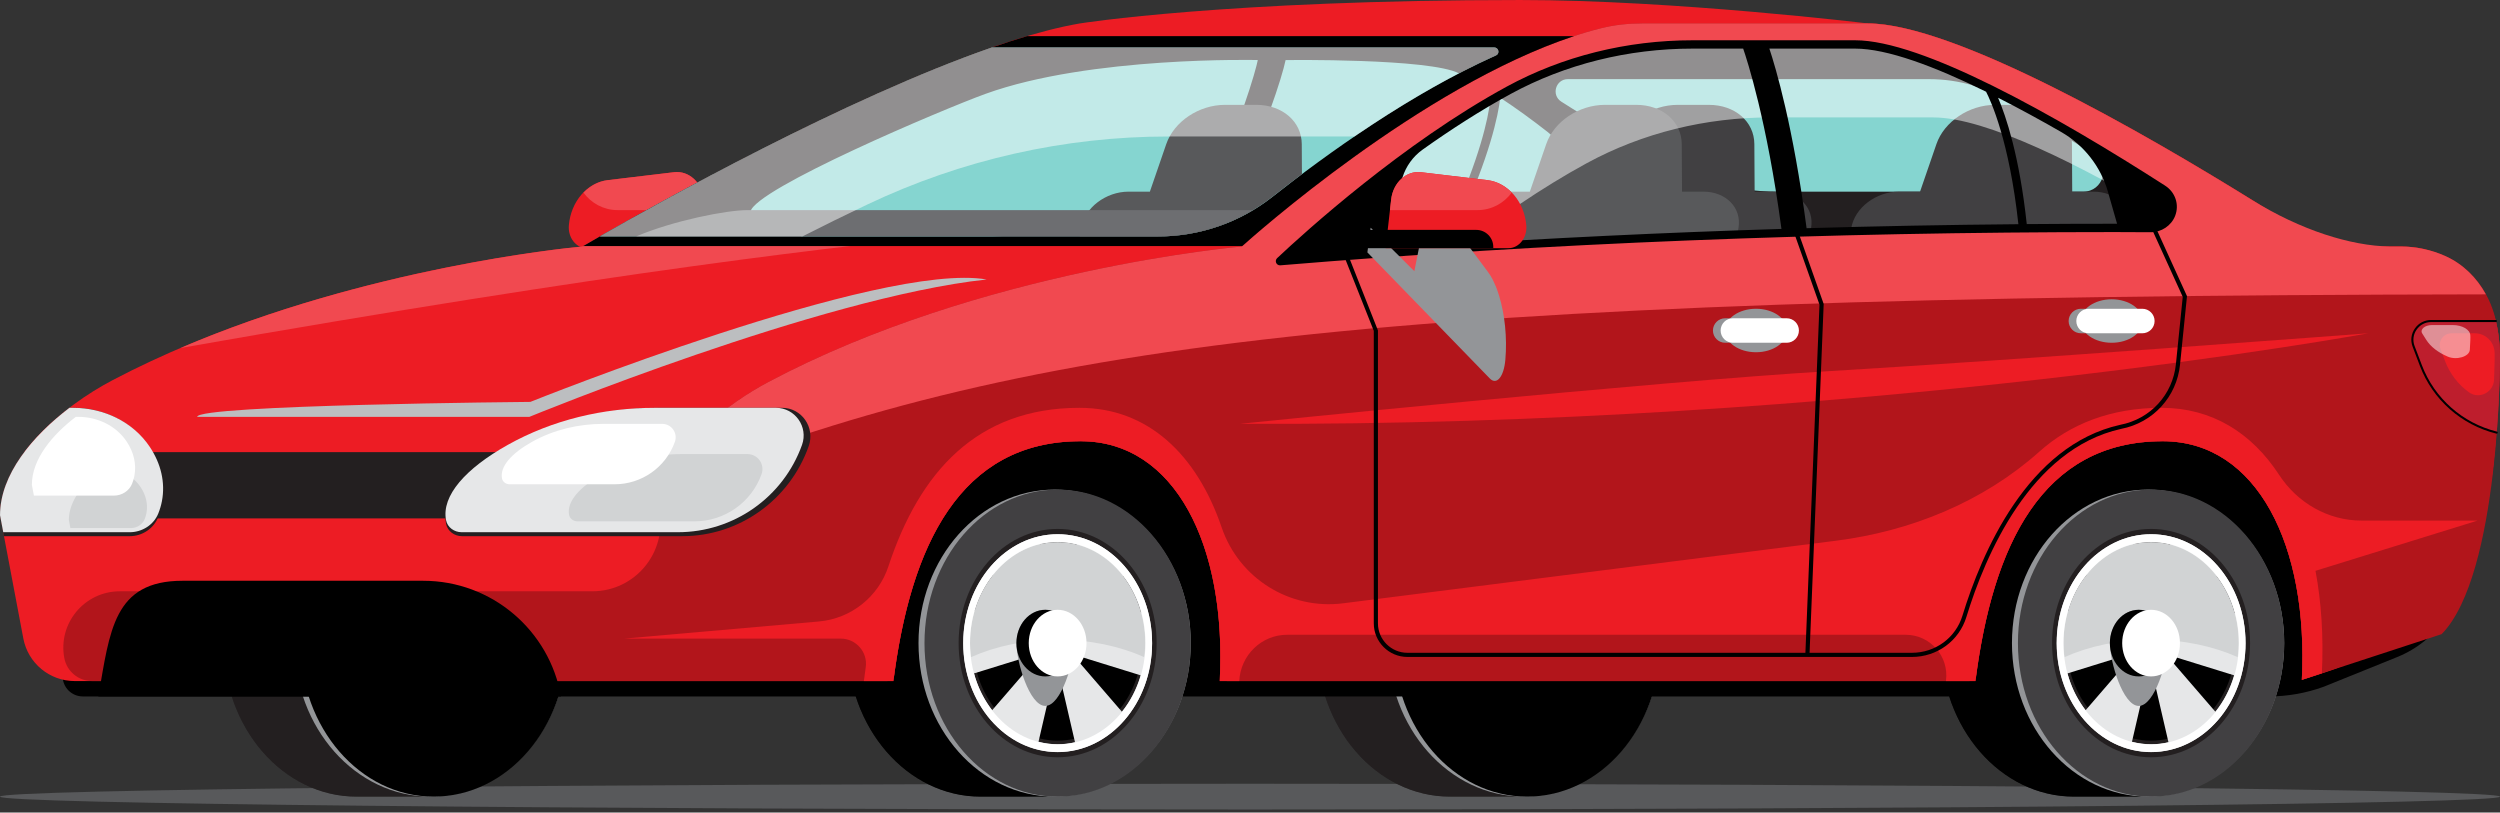 <svg width="600" height="195" viewBox="0 0 600 195" fill="none" xmlns="http://www.w3.org/2000/svg">
<rect x="0" y="0" width="600" height="195" fill="#333333" stroke="none"/>
<g clip-path="url(#clip0_1195_19967)">
<g style="mix-blend-mode:multiply">
<path d="M300.001 194.286C465.688 194.286 600.003 192.9 600.003 191.192C600.003 189.483 465.688 188.098 300.001 188.098C134.315 188.098 0 189.483 0 191.192C0 192.9 134.315 194.286 300.001 194.286Z" fill="#58595B"/>
</g>
<path d="M104.066 191.192H85.584C67.932 191.192 53.631 174.693 53.631 154.342C53.631 133.99 67.932 117.5 85.584 117.5H104.066C86.414 117.5 72.112 133.999 72.112 154.342C72.112 174.685 86.414 191.192 104.066 191.192Z" fill="#231F20"/>
<mask id="mask0_1195_19967" style="mask-type:luminance" maskUnits="userSpaceOnUse" x="53" y="117" width="52" height="75">
<path d="M104.066 191.192H85.584C67.932 191.192 53.631 174.693 53.631 154.342C53.631 133.99 67.932 117.5 85.584 117.5H104.066C86.414 117.5 72.112 133.999 72.112 154.342C72.112 174.685 86.414 191.192 104.066 191.192Z" fill="white"/>
</mask>
<g mask="url(#mask0_1195_19967)">
<path d="M72.112 154.342C72.112 152.359 72.256 150.417 72.517 148.52H54.036C53.775 150.417 53.631 152.359 53.631 154.342C53.631 174.693 67.932 191.192 85.584 191.192H104.066C86.414 191.192 72.112 174.693 72.112 154.342Z" fill="#231F20"/>
<path d="M61.261 130.448C58.895 133.647 56.995 137.32 55.683 141.327C54.931 143.623 54.38 146.033 54.038 148.52H72.52C72.864 146.033 73.413 143.623 74.165 141.327C75.477 137.322 77.377 133.65 79.743 130.448H61.261Z" fill="#231F20"/>
<path d="M67.433 124.022C65.142 125.85 63.064 128.011 61.261 130.448H79.743C81.546 128.011 83.623 125.847 85.914 124.022H67.433Z" fill="#231F20"/>
<path d="M104.066 117.5H85.584C78.841 117.5 72.589 119.912 67.433 124.022H85.914C91.071 119.912 97.323 117.5 104.066 117.5Z" fill="#231F20"/>
</g>
<path d="M103.348 117.5C121.396 117.5 136.017 133.999 136.017 154.342C136.017 174.685 121.394 191.192 103.348 191.192C85.302 191.192 70.678 174.693 70.678 154.342C70.678 133.99 85.302 117.5 103.348 117.5Z" fill="#939598"/>
<path d="M104.066 117.5C121.718 117.5 136.02 133.999 136.02 154.342C136.02 174.685 121.718 191.192 104.066 191.192C86.414 191.192 72.112 174.693 72.112 154.342C72.112 133.99 86.414 117.5 104.066 117.5Z" fill="black"/>
<path d="M366.494 191.192H348.012C330.36 191.192 316.059 174.693 316.059 154.342C316.059 133.99 330.36 117.5 348.012 117.5H366.494C348.842 117.5 334.54 133.999 334.54 154.342C334.54 174.685 348.842 191.192 366.494 191.192Z" fill="#231F20"/>
<mask id="mask1_1195_19967" style="mask-type:luminance" maskUnits="userSpaceOnUse" x="316" y="117" width="51" height="75">
<path d="M366.494 191.192H348.012C330.36 191.192 316.059 174.693 316.059 154.342C316.059 133.99 330.36 117.5 348.012 117.5H366.494C348.842 117.5 334.54 133.999 334.54 154.342C334.54 174.685 348.842 191.192 366.494 191.192Z" fill="white"/>
</mask>
<g mask="url(#mask1_1195_19967)">
<path d="M334.54 154.342C334.54 152.359 334.684 150.417 334.945 148.52H316.464C316.203 150.417 316.059 152.359 316.059 154.342C316.059 174.693 330.36 191.192 348.012 191.192H366.494C348.842 191.192 334.54 174.693 334.54 154.342Z" fill="#231F20"/>
<path d="M323.689 130.448C321.323 133.647 319.423 137.32 318.111 141.327C317.359 143.623 316.807 146.033 316.466 148.52H334.948C335.292 146.033 335.841 143.623 336.593 141.327C337.905 137.322 339.805 133.65 342.171 130.448H323.689Z" fill="#231F20"/>
<path d="M329.861 124.022C327.57 125.85 325.492 128.011 323.689 130.448H342.171C343.974 128.011 346.051 125.847 348.342 124.022H329.861Z" fill="#231F20"/>
<path d="M366.494 117.5H348.012C341.269 117.5 335.017 119.912 329.861 124.022H348.342C353.496 119.912 359.751 117.5 366.494 117.5Z" fill="#231F20"/>
</g>
<path d="M365.776 117.5C383.824 117.5 398.445 133.999 398.445 154.342C398.445 174.685 383.822 191.192 365.776 191.192C347.729 191.192 333.106 174.693 333.106 154.342C333.106 133.99 347.729 117.5 365.776 117.5Z" fill="#939598"/>
<path d="M366.494 117.5C384.146 117.5 398.448 133.999 398.448 154.342C398.448 174.685 384.146 191.192 366.494 191.192C348.842 191.192 334.54 174.693 334.54 154.342C334.54 133.99 348.842 117.5 366.494 117.5Z" fill="black"/>
<path d="M591.465 133.785C591.465 144.291 585.083 153.746 575.33 157.69L557.681 164.822C553.448 166.359 548.977 167.146 544.472 167.146H19.879C17.203 167.146 15.034 164.98 15.034 162.307V126.138C15.034 108.662 29.221 94.492 46.727 94.492H591.465V133.783V133.785Z" fill="black"/>
<path d="M253.83 191.192H235.348C217.696 191.192 203.394 174.693 203.394 154.342C203.394 133.99 217.696 117.5 235.348 117.5H253.83C236.177 117.5 221.876 133.999 221.876 154.342C221.876 174.685 236.177 191.192 253.83 191.192Z" fill="black"/>
<mask id="mask2_1195_19967" style="mask-type:luminance" maskUnits="userSpaceOnUse" x="203" y="117" width="51" height="75">
<path d="M253.83 191.192H235.348C217.696 191.192 203.394 174.693 203.394 154.342C203.394 133.99 217.696 117.5 235.348 117.5H253.83C236.177 117.5 221.876 133.999 221.876 154.342C221.876 174.685 236.177 191.192 253.83 191.192Z" fill="white"/>
</mask>
<g mask="url(#mask2_1195_19967)">
<path d="M221.876 154.342C221.876 152.359 222.02 150.417 222.281 148.52H203.799C203.539 150.417 203.394 152.359 203.394 154.342C203.394 174.693 217.696 191.192 235.348 191.192H253.83C236.177 191.192 221.876 174.693 221.876 154.342Z" fill="black"/>
<path d="M211.025 130.448C208.659 133.647 206.759 137.32 205.447 141.327C204.695 143.623 204.143 146.033 203.802 148.52H222.284C222.628 146.033 223.177 143.623 223.928 141.327C225.24 137.322 227.14 133.65 229.506 130.448H211.025Z" fill="black"/>
<path d="M217.197 124.022C214.905 125.85 212.828 128.011 211.025 130.448H229.506C231.309 128.011 233.387 125.847 235.678 124.022H217.197Z" fill="black"/>
<path d="M253.83 117.5H235.348C228.605 117.5 222.35 119.912 217.197 124.022H235.678C240.835 119.912 247.087 117.5 253.83 117.5Z" fill="black"/>
</g>
<path d="M253.111 117.5C271.16 117.5 285.78 133.999 285.78 154.342C285.78 174.685 271.157 191.192 253.111 191.192C235.065 191.192 220.442 174.693 220.442 154.342C220.442 133.99 235.065 117.5 253.111 117.5Z" fill="#939598"/>
<path d="M253.829 117.5C271.482 117.5 285.783 133.999 285.783 154.342C285.783 174.685 271.482 191.192 253.829 191.192C236.177 191.192 221.876 174.693 221.876 154.342C221.876 133.99 236.177 117.5 253.829 117.5Z" fill="#414042"/>
<path d="M253.829 126.941C266.958 126.941 277.592 139.211 277.592 154.342C277.592 169.472 266.955 181.747 253.829 181.747C240.704 181.747 230.067 169.478 230.067 154.342C230.067 139.205 240.704 126.941 253.829 126.941Z" fill="#231F20"/>
<g style="mix-blend-mode:multiply">
<path d="M253.829 130.933C265.044 130.933 274.131 141.416 274.131 154.342C274.131 167.268 265.044 177.756 253.829 177.756C242.615 177.756 233.528 167.273 233.528 154.342C233.528 141.41 242.615 130.933 253.829 130.933Z" fill="black"/>
</g>
<path d="M253.827 128.218C241.303 128.218 231.154 139.926 231.154 154.361C231.154 168.796 241.303 180.509 253.827 180.509C266.35 180.509 276.502 168.802 276.502 154.361C276.502 139.92 266.353 128.218 253.827 128.218ZM257.311 156.984L273.753 162.08C272.796 165.365 271.249 168.326 269.254 170.81L257.311 156.981V156.984ZM269.535 138.278C271.484 140.809 272.999 143.798 273.898 147.107L257.527 152.181L269.535 138.278ZM258.409 130.708L254.043 149.564L249.649 130.595C251 130.282 252.395 130.113 253.827 130.113C255.405 130.113 256.933 130.329 258.412 130.708H258.409ZM238.119 170.453C236.169 167.921 234.655 164.936 233.756 161.623L250.124 156.549L238.116 170.453H238.119ZM233.9 146.65C234.857 143.365 236.405 140.408 238.399 137.92L250.34 151.749L233.897 146.653L233.9 146.65ZM249.242 178.022L253.608 159.166L258.001 178.136C256.65 178.449 255.255 178.618 253.824 178.618C252.248 178.618 250.717 178.402 249.242 178.022Z" fill="#E6E7E8"/>
<g style="mix-blend-mode:multiply">
<path d="M253.829 153.525C261.538 153.525 268.694 155.07 274.616 157.712C274.749 156.607 274.843 155.488 274.843 154.342C274.843 140.964 265.438 130.113 253.829 130.113C242.221 130.113 232.815 140.964 232.815 154.342C232.815 155.488 232.907 156.607 233.043 157.712C238.968 155.07 246.121 153.525 253.829 153.525Z" fill="#D1D3D4"/>
</g>
<path d="M253.852 128.218C241.339 128.218 231.201 139.92 231.201 154.347C231.201 168.774 241.339 180.482 253.852 180.482C266.364 180.482 276.502 168.78 276.502 154.347C276.502 139.915 266.364 128.218 253.852 128.218ZM253.852 178.645C242.219 178.645 232.796 167.766 232.796 154.347C232.796 140.928 242.221 130.055 253.852 130.055C265.482 130.055 274.91 140.934 274.91 154.347C274.91 167.761 265.485 178.645 253.852 178.645Z" fill="white"/>
<g style="mix-blend-mode:multiply">
<path d="M250.87 146.351C254.7 146.351 257.801 149.93 257.801 154.345C257.801 158.759 254.698 169.42 250.87 169.42C247.042 169.42 243.938 158.759 243.938 154.345C243.938 149.93 247.042 146.351 250.87 146.351Z" fill="#939598"/>
</g>
<path d="M250.87 146.351C254.7 146.351 257.801 149.93 257.801 154.345C257.801 158.759 254.698 162.341 250.87 162.341C247.042 162.341 243.938 158.762 243.938 154.345C243.938 149.927 247.042 146.351 250.87 146.351Z" fill="black"/>
<path d="M253.829 146.351C257.66 146.351 260.761 149.93 260.761 154.345C260.761 158.759 257.657 162.341 253.829 162.341C250.002 162.341 246.898 158.762 246.898 154.345C246.898 149.927 250.002 146.351 253.829 146.351Z" fill="white"/>
<path d="M516.258 191.192H497.776C480.124 191.192 465.822 174.693 465.822 154.342C465.822 133.99 480.124 117.5 497.776 117.5H516.258C498.605 117.5 484.304 133.999 484.304 154.342C484.304 174.685 498.605 191.192 516.258 191.192Z" fill="black"/>
<mask id="mask3_1195_19967" style="mask-type:luminance" maskUnits="userSpaceOnUse" x="465" y="117" width="52" height="75">
<path d="M516.258 191.192H497.776C480.124 191.192 465.822 174.693 465.822 154.342C465.822 133.99 480.124 117.5 497.776 117.5H516.258C498.605 117.5 484.304 133.999 484.304 154.342C484.304 174.685 498.605 191.192 516.258 191.192Z" fill="white"/>
</mask>
<g mask="url(#mask3_1195_19967)">
<path d="M484.304 154.342C484.304 152.359 484.448 150.417 484.709 148.52H466.227C465.966 150.417 465.822 152.359 465.822 154.342C465.822 174.693 480.124 191.192 497.776 191.192H516.258C498.605 191.192 484.304 174.693 484.304 154.342Z" fill="black"/>
<path d="M473.453 130.448C471.087 133.647 469.187 137.32 467.875 141.327C467.123 143.623 466.571 146.033 466.23 148.52H484.712C485.055 146.033 485.605 143.623 486.356 141.327C487.668 137.322 489.568 133.65 491.934 130.448H473.453Z" fill="black"/>
<path d="M479.624 124.022C477.333 125.85 475.256 128.011 473.453 130.448H491.934C493.737 128.011 495.815 125.847 498.106 124.022H479.624Z" fill="black"/>
<path d="M516.258 117.5H497.776C491.033 117.5 484.781 119.912 479.625 124.022H498.106C503.26 119.912 509.515 117.5 516.258 117.5Z" fill="black"/>
</g>
<path d="M515.539 117.5C533.588 117.5 548.208 133.999 548.208 154.342C548.208 174.685 533.585 191.192 515.539 191.192C497.493 191.192 482.87 174.693 482.87 154.342C482.87 133.99 497.493 117.5 515.539 117.5Z" fill="#939598"/>
<path d="M516.257 117.5C533.91 117.5 548.211 133.999 548.211 154.342C548.211 174.685 533.91 191.192 516.257 191.192C498.605 191.192 484.304 174.693 484.304 154.342C484.304 133.99 498.605 117.5 516.257 117.5Z" fill="#414042"/>
<path d="M516.257 126.941C529.386 126.941 540.02 139.211 540.02 154.342C540.02 169.472 529.383 181.747 516.257 181.747C503.132 181.747 492.495 169.478 492.495 154.342C492.495 139.205 503.132 126.941 516.257 126.941Z" fill="#231F20"/>
<g style="mix-blend-mode:multiply">
<path d="M516.257 130.933C527.472 130.933 536.559 141.416 536.559 154.342C536.559 167.268 527.472 177.756 516.257 177.756C505.043 177.756 495.956 167.273 495.956 154.342C495.956 141.41 505.043 130.933 516.257 130.933Z" fill="black"/>
</g>
<path d="M516.257 128.218C503.734 128.218 493.585 139.926 493.585 154.361C493.585 168.796 503.734 180.509 516.257 180.509C528.781 180.509 538.933 168.802 538.933 154.361C538.933 139.92 528.784 128.218 516.257 128.218ZM519.741 156.984L536.184 162.08C535.227 165.365 533.679 168.326 531.685 170.81L519.741 156.981V156.984ZM531.965 138.278C533.918 140.809 535.43 143.798 536.328 147.107L519.958 152.181L531.965 138.278ZM520.84 130.708L516.474 149.564L512.08 130.595C513.431 130.282 514.826 130.113 516.257 130.113C517.836 130.113 519.364 130.329 520.842 130.708H520.84ZM500.55 170.453C498.6 167.921 497.085 164.936 496.187 161.623L512.554 156.549L500.547 170.453H500.55ZM496.331 146.65C497.288 143.365 498.835 140.408 500.83 137.92L512.771 151.749L496.328 146.653L496.331 146.65ZM511.672 178.022L516.038 159.166L520.432 178.136C519.081 178.449 517.686 178.618 516.255 178.618C514.679 178.618 513.148 178.402 511.672 178.022Z" fill="#E6E7E8"/>
<g style="mix-blend-mode:multiply">
<path d="M516.257 153.525C523.966 153.525 531.122 155.07 537.044 157.712C537.177 156.607 537.271 155.488 537.271 154.342C537.271 140.964 527.866 130.113 516.257 130.113C504.649 130.113 495.243 140.964 495.243 154.342C495.243 155.488 495.335 156.607 495.471 157.712C501.396 155.07 508.549 153.525 516.257 153.525Z" fill="#D1D3D4"/>
</g>
<path d="M516.28 128.218C503.767 128.218 493.629 139.92 493.629 154.347C493.629 168.774 503.767 180.482 516.28 180.482C528.792 180.482 538.93 168.78 538.93 154.347C538.93 139.915 528.792 128.218 516.28 128.218ZM516.28 178.645C504.647 178.645 495.224 167.766 495.224 154.347C495.224 140.928 504.649 130.055 516.28 130.055C527.91 130.055 537.338 140.934 537.338 154.347C537.338 167.761 527.913 178.645 516.28 178.645Z" fill="white"/>
<g style="mix-blend-mode:multiply">
<path d="M513.301 146.351C517.131 146.351 520.232 149.93 520.232 154.345C520.232 158.759 517.129 169.42 513.301 169.42C509.473 169.42 506.369 158.759 506.369 154.345C506.369 149.93 509.473 146.351 513.301 146.351Z" fill="#939598"/>
</g>
<path d="M513.301 146.351C517.131 146.351 520.232 149.93 520.232 154.345C520.232 158.759 517.129 162.341 513.301 162.341C509.473 162.341 506.369 158.762 506.369 154.345C506.369 149.927 509.473 146.351 513.301 146.351Z" fill="black"/>
<path d="M516.258 146.351C520.088 146.351 523.189 149.93 523.189 154.345C523.189 158.759 520.085 162.341 516.258 162.341C512.43 162.341 509.326 158.762 509.326 154.345C509.326 149.927 512.43 146.351 516.258 146.351Z" fill="white"/>
<path d="M140.799 59.564H170.287L168.961 47.89C168.497 43.813 165.322 40.905 161.793 41.329L145.853 43.234C140.912 43.824 137.013 48.364 136.524 54.091C136.275 57.022 138.261 59.562 140.799 59.562V59.564Z" fill="#ED1C24"/>
<path d="M174.664 59.564L144.452 59.564V59.248C144.452 56.999 146.282 55.172 148.535 55.172H174.664V59.564Z" fill="black"/>
<path d="M145.853 43.237L161.793 41.329C165.322 40.908 168.498 43.816 168.961 47.89L169.249 50.424H148.213C144.854 50.424 141.886 48.757 140.033 46.231C141.623 44.605 143.62 43.5 145.853 43.234V43.237Z" fill="#F14950"/>
<path d="M599.997 85.829C599.997 83.629 599.817 81.585 599.531 79.722C597.859 68.82 589.102 60.043 578.087 59.234C577.449 59.187 576.809 59.165 576.168 59.165H571.805C562.896 59.165 554.178 56.623 546.652 51.862C523.528 37.23 471.076 5.703 448.292 5.625C448.245 5.625 401.721 0.003 364.866 0.003C294.227 0.003 259.233 5.617 259.233 5.617C259.194 5.622 259.155 5.628 259.114 5.633C220.042 12.394 145.09 56.058 140.055 59.007C139.875 59.112 139.692 59.173 139.484 59.193C134.76 59.636 75.829 65.588 27.025 91.238C14.998 97.555 0.006 110.088 0.006 123.662L5.6 153.242C6.721 159.166 11.905 163.456 17.944 163.456H212.928C213.782 163.456 214.5 162.817 214.614 161.972C218.88 130.448 230.68 105.892 259.349 105.892C281.717 105.892 294.005 130.295 292.809 161.673C292.773 162.642 293.536 163.456 294.507 163.456H293.295H472.612C473.467 163.456 474.185 162.817 474.299 161.972C478.565 130.448 490.367 105.892 519.034 105.892C541.76 105.892 554.081 131.074 552.43 163.174L558.186 161.291C580.259 154.067 595.967 134.552 598.419 111.487C599.889 97.658 599.992 85.829 599.992 85.829H599.997Z" fill="#ED1C24"/>
<path d="M235.634 55.676C239.761 55.277 185.334 54.44 148.463 54.185C143.942 56.739 140.929 58.492 140.058 59.005C139.878 59.11 139.695 59.171 139.487 59.19C135.279 59.584 88.075 64.364 43.318 83.522C148.266 65.043 202.229 58.908 235.634 55.676Z" fill="#F14950"/>
<g style="mix-blend-mode:multiply">
<path d="M47.323 100.045H127.052C127.052 100.045 196.879 71.346 236.801 67.073C211.338 62.68 127.29 96.453 127.29 96.453C127.29 96.453 47.134 97.165 47.326 100.043L47.323 100.045Z" fill="#BCBEC0"/>
</g>
<path d="M598.929 76.62C597.379 70.017 593.082 64.237 586.888 61.456C583.554 59.96 579.904 59.163 576.168 59.163H571.156C562.671 59.163 554.377 56.756 547.212 52.214C524.357 37.725 471.126 5.62 448.203 5.62H394.148C390.831 5.62 387.522 5.963 384.304 6.763C344.867 16.599 298.021 59.16 298.021 59.16C298.021 59.16 235.395 64.558 184.347 91.714C172.908 97.799 158.234 109.692 158.234 122.632C160.085 132.661 152.371 141.909 142.158 141.909H28.758C20.262 141.909 13.86 149.622 15.439 157.956C16.041 161.144 18.831 163.454 22.082 163.454H214.42C218.514 131.221 230.233 105.889 259.352 105.889C282.141 105.889 294.468 131.221 292.731 163.454H474.11C478.204 131.221 489.923 105.889 519.042 105.889C541.768 105.889 554.089 131.071 552.438 163.171L585.998 152.19C600.083 137.837 599.997 85.829 599.997 85.829C599.997 82.336 599.545 79.229 598.932 76.62H598.929Z" fill="#B2151B"/>
<path d="M101.531 139.383H43.822C27.235 139.383 26.373 151.378 23.602 167.149H134.641C131.87 151.378 118.118 139.383 101.531 139.383Z" fill="black"/>
<path d="M596.608 70.645C594.417 66.654 591.11 63.35 586.889 61.456C583.555 59.96 579.904 59.163 576.168 59.163H573.455C564.216 58.983 552.269 55.302 540.448 47.97C515.143 32.275 469.093 5.622 448.206 5.622H394.151C390.834 5.622 387.525 5.966 384.307 6.766C344.87 16.601 298.024 59.163 298.024 59.163C298.024 59.163 235.398 64.561 184.35 91.717C174.683 96.86 162.739 106.155 159.261 116.721C244.684 82.087 327.378 71.028 596.608 70.645Z" fill="#F14950"/>
<path d="M594.616 124.942H566.793C558.732 124.942 551.384 120.701 546.983 113.96C540.411 103.901 530.87 97.877 518.768 97.877C506.666 97.877 496.919 101.718 489.471 108.371C475.938 120.463 458.613 127.49 440.595 129.778L322.35 144.792C309.532 146.42 297.355 138.798 293.198 126.584C287.264 109.169 275.554 97.877 259.077 97.877C234.466 97.877 220.672 113.315 213.219 135.926C210.797 143.271 204.235 148.476 196.521 149.154L149.894 153.261H201.761C205.436 153.261 208.296 156.499 207.777 160.133C207.619 161.233 207.472 162.34 207.33 163.454H214.42C218.514 131.221 230.233 105.889 259.352 105.889C282.141 105.889 294.468 131.221 292.731 163.454H297.419C297.73 157.253 302.736 152.342 308.941 152.342H457.349C463.237 152.342 467.789 157.507 467.04 163.34L467.026 163.454H474.116C478.21 131.221 489.929 105.889 519.048 105.889C541.773 105.889 554.094 131.071 552.444 163.171L557.248 161.598C557.673 152.813 557.137 144.52 555.717 136.995L594.625 124.939L594.616 124.942Z" fill="#ED1C24"/>
<path d="M297.641 101.71C297.641 101.71 396.986 91.554 438.922 89.078C480.859 86.602 568.401 79.987 568.401 79.987C568.401 79.987 446.827 102.452 297.641 101.71Z" fill="#ED1C24"/>
<path d="M5.847 108.504C2.322 113.187 0.006 118.342 0.006 123.662L0.147 124.41H169.926C178.208 124.41 185.883 119.455 188.727 111.686C188.746 111.631 188.768 111.575 188.788 111.52L189.867 108.504H5.847Z" fill="#231F20"/>
<path d="M187.698 97.877H158.102C145.553 97.877 133.099 100.849 122.151 107.05C111.832 112.897 105.908 119.66 107.053 125.695C107.053 125.706 107.056 125.717 107.059 125.726C107.403 127.493 109.075 128.681 110.856 128.681H163.754C177.371 128.681 189.517 120.023 194.097 107.055C195.678 102.58 192.396 97.874 187.698 97.874V97.877Z" fill="#231F20"/>
<g style="mix-blend-mode:multiply">
<path d="M421.439 84.538C425.563 84.538 428.906 82.202 428.906 79.32C428.906 76.438 425.563 74.102 421.439 74.102C417.315 74.102 413.972 76.438 413.972 79.32C413.972 82.202 417.315 84.538 421.439 84.538Z" fill="#939598"/>
</g>
<g style="mix-blend-mode:multiply">
<path d="M426.951 82.264H414.053C412.425 82.264 411.107 80.946 411.107 79.323C411.107 77.697 412.427 76.382 414.053 76.382H426.951C428.579 76.382 429.897 77.7 429.897 79.323C429.897 80.949 428.576 82.264 426.951 82.264Z" fill="#939598"/>
</g>
<path d="M428.795 82.264H415.897C414.269 82.264 412.952 80.946 412.952 79.323C412.952 77.697 414.272 76.382 415.897 76.382H428.795C430.424 76.382 431.741 77.7 431.741 79.323C431.741 80.949 430.421 82.264 428.795 82.264Z" fill="white"/>
<g style="mix-blend-mode:multiply">
<path d="M506.802 82.264C510.926 82.264 514.269 79.928 514.269 77.046C514.269 74.164 510.926 71.828 506.802 71.828C502.678 71.828 499.335 74.164 499.335 77.046C499.335 79.928 502.678 82.264 506.802 82.264Z" fill="#939598"/>
</g>
<g style="mix-blend-mode:multiply">
<path d="M512.313 79.987H499.415C497.787 79.987 496.469 78.669 496.469 77.046C496.469 75.42 497.79 74.105 499.415 74.105H512.313C513.941 74.105 515.259 75.423 515.259 77.046C515.259 78.672 513.939 79.987 512.313 79.987Z" fill="#939598"/>
</g>
<path d="M514.158 79.987H501.26C499.631 79.987 498.314 78.669 498.314 77.046C498.314 75.42 499.634 74.105 501.26 74.105H514.158C515.786 74.105 517.103 75.423 517.103 77.046C517.103 78.672 515.783 79.987 514.158 79.987Z" fill="white"/>
<path d="M17.694 97.877H16.74C7.916 104.859 0.144 114.384 0.144 124.482L0.913 128.684H31.133C34.112 128.684 36.888 126.889 37.998 124.031C38.375 123.064 38.663 122.053 38.858 121.003C39.726 116.331 38.591 111.65 35.987 107.587C31.976 101.336 24.95 97.874 17.694 97.874V97.877Z" fill="#231F20"/>
<path d="M186.205 97.877H157.156C144.837 97.877 132.616 100.757 121.868 106.767C111.738 112.434 105.924 118.99 107.05 124.837C107.05 124.848 107.053 124.856 107.056 124.867C107.394 126.581 109.034 127.731 110.784 127.731H162.703C176.067 127.731 187.991 119.342 192.485 106.773C194.035 102.436 190.815 97.874 186.205 97.874V97.877Z" fill="#E6E7E8"/>
<path d="M179.379 108.978H163.671C157.011 108.978 150.401 110.534 144.59 113.786C139.112 116.849 135.97 120.394 136.577 123.557C136.577 123.563 136.577 123.568 136.58 123.574C136.763 124.501 137.65 125.122 138.596 125.122H166.672C173.901 125.122 180.347 120.585 182.777 113.788C183.614 111.443 181.875 108.978 179.382 108.978H179.379Z" fill="#D1D3D4"/>
<path d="M158.92 101.729H144.812C138.832 101.729 132.896 103.128 127.676 106.047C122.758 108.797 119.935 111.983 120.481 114.821C120.481 114.827 120.481 114.833 120.484 114.835C120.647 115.666 121.443 116.226 122.295 116.226H147.508C153.999 116.226 159.788 112.152 161.971 106.047C162.723 103.942 161.161 101.727 158.922 101.727L158.92 101.729Z" fill="white"/>
<path d="M17.619 97.877H16.662C7.803 104.643 0.006 113.874 0.006 123.662L0.777 127.734H31.105C34.095 127.734 36.88 125.994 37.995 123.225C38.372 122.286 38.663 121.308 38.858 120.292C39.729 115.763 38.591 111.226 35.976 107.291C31.951 101.234 24.897 97.879 17.616 97.879L17.619 97.877Z" fill="#E6E7E8"/>
<path d="M24.964 112.426H24.506C20.262 115.669 16.523 120.092 16.523 124.781L16.892 126.734H31.427C32.861 126.734 34.195 125.9 34.73 124.574C34.91 124.125 35.049 123.654 35.143 123.167C35.559 120.995 35.016 118.824 33.762 116.935C31.834 114.032 28.453 112.423 24.964 112.423V112.426Z" fill="#D1D3D4"/>
<path d="M18.798 100.045H18.193C12.587 104.327 7.65 110.171 7.65 116.367L8.138 118.946H27.338C29.23 118.946 30.994 117.846 31.701 116.093C31.94 115.5 32.123 114.88 32.248 114.237C32.8 111.371 32.079 108.498 30.423 106.006C27.874 102.17 23.411 100.048 18.801 100.048L18.798 100.045Z" fill="white"/>
<path d="M377.783 8.666H246.529C205.907 20.648 144.735 56.263 140.072 58.996C140.008 59.032 139.939 59.035 139.875 59.06H298.135C300.262 57.144 340.889 20.803 377.78 8.666H377.783Z" fill="black"/>
<path d="M445.235 10.666H406.198C390.784 10.666 375.559 14.336 362.111 21.656C337.381 35.116 314.234 56.063 307.197 62.683C369.179 57.531 436.762 54.698 507.512 54.698C510.413 54.698 513.287 54.72 516.166 54.739C518.354 54.753 520.321 53.443 521.098 51.452C521.969 49.222 521.131 46.71 519.084 45.395C494.922 29.871 461.706 10.666 445.235 10.666Z" fill="#85D5D0"/>
<path d="M238.066 11.397C202.986 23.548 157.733 48.851 143.964 56.745H277.958C287.938 56.745 297.61 53.388 305.438 47.206C318.414 36.958 338.601 22.429 359.027 13.303C360.012 12.862 359.687 11.397 358.611 11.397H238.063H238.066Z" fill="#85D5D0"/>
<path d="M519.084 45.395C494.922 29.871 461.706 10.666 445.235 10.666H406.198C390.787 10.666 375.559 14.336 362.111 21.656C360.619 22.467 359.135 23.309 357.657 24.171C357.158 28.345 355.227 37.745 347.907 53.806C337.442 53.892 326.993 54.053 316.558 54.252C312.406 57.852 309.158 60.835 307.194 62.68C369.176 57.529 436.759 54.695 507.509 54.695C510.411 54.695 513.284 54.717 516.163 54.737C518.352 54.751 520.318 53.44 521.095 51.449C521.966 49.219 521.128 46.707 519.081 45.392L519.084 45.395ZM375.159 45.998L373.101 53.701C372.893 53.701 372.688 53.698 372.477 53.698C364.999 53.698 357.524 53.728 350.057 53.784C357.538 37.413 359.549 27.843 360.064 23.459C363.884 25.977 367.701 28.755 371.42 31.665C375.434 34.803 376.779 39.944 375.162 45.998H375.159ZM499.981 45.998H426.801C415.135 45.998 403.704 42.694 393.843 36.468L374.718 24.398C372.236 22.83 373.348 18.994 376.285 18.994H462.974C470.08 18.994 477.039 21.008 483.047 24.799L502.558 37.116C506.641 39.695 504.813 45.998 499.981 45.998ZM350.159 17.604C353.097 16.078 356.056 14.629 359.027 13.303C360.012 12.862 359.687 11.397 358.611 11.397H238.063C202.984 23.548 157.73 48.851 143.961 56.745H192.285C192.075 56.149 192.016 55.465 192.169 54.687L180.109 50.795C181.193 45.328 226.372 26.204 236.499 22.534C261.665 13.416 301.874 14.411 301.874 14.411C301.344 17.031 298.063 28.99 286.92 54.939C270.641 55.407 254.426 56.016 238.283 56.747H277.953C283.434 56.747 288.809 55.7 293.852 53.764C304.082 29.89 307.574 18.897 308.547 14.413C308.547 14.413 343.128 13.965 350.157 17.607L350.159 17.604Z" fill="#231F20"/>
<path d="M502.439 45.998H497.332L497.266 34.579C497.26 33.563 497.044 32.615 496.733 31.715C492.819 29.45 488.878 27.242 484.969 25.165H478.842C472.596 25.165 466.61 29.164 464.743 34.579L460.81 45.998H455.704C450.228 45.998 445.133 49.892 444.32 54.695L444.19 55.465C464.965 54.961 486.093 54.695 507.517 54.695C508.646 54.695 509.761 54.706 510.882 54.712V54.695C511.697 49.892 507.92 45.998 502.444 45.998H502.439ZM426.218 45.998H421.112L421.045 34.579C421.015 29.164 416.38 25.165 410.133 25.165H402.622C396.376 25.165 390.39 29.164 388.523 34.579L384.59 45.998H379.483C374.008 45.998 368.913 49.892 368.1 54.695L367.454 58.514C389.286 57.299 411.667 56.365 434.49 55.723L434.665 54.695C435.477 49.892 431.699 45.998 426.224 45.998H426.218Z" fill="#414042"/>
<path d="M312.425 34.576C312.392 29.162 307.76 25.162 301.513 25.162H294.002C287.755 25.162 281.77 29.162 279.903 34.576L275.97 45.996H270.863C265.388 45.996 260.29 49.89 259.477 54.692L259.13 56.742H277.958C287.938 56.742 297.61 53.385 305.438 47.203C307.588 45.505 309.951 43.683 312.467 41.794L312.425 34.576ZM408.791 45.996H403.685L403.618 34.576C403.587 29.162 398.953 25.162 392.706 25.162H385.195C378.948 25.162 372.962 29.162 371.096 34.576L367.162 45.996H362.056C356.581 45.996 351.485 49.89 350.672 54.692L349.846 59.567C371.675 58.182 394.073 57.071 416.968 56.268L417.234 54.692C418.047 49.89 414.269 45.996 408.794 45.996H408.791ZM323.748 48.186C316.081 54.482 310.181 59.871 307.197 62.677C313.052 62.19 318.971 61.733 324.924 61.287L326.041 54.692C326.483 52.089 325.542 49.782 323.748 48.186Z" fill="#58595B"/>
<path d="M152.676 56.745H277.958C286.016 56.745 293.852 54.523 300.7 50.427H179.376C174.406 50.427 161.627 52.931 152.676 56.745Z" fill="#6D6E71"/>
<path opacity="0.5" d="M380.815 39.168C394.262 31.848 409.487 28.178 424.901 28.178H463.939C476.759 28.178 499.715 39.816 520.659 52.297C520.829 52.028 520.981 51.751 521.098 51.449C521.969 49.219 521.131 46.707 519.084 45.392C494.922 29.868 461.706 10.663 445.235 10.663H406.198C390.787 10.663 375.559 14.333 362.111 21.653C337.381 35.114 314.234 56.06 307.197 62.68C321.24 61.514 335.586 60.473 350.173 59.547C359.241 52.549 369.87 45.126 380.815 39.166V39.168Z" fill="white"/>
<path opacity="0.5" d="M208.262 49.034C230.796 38.337 255.43 32.759 280.38 32.759H325.073C335.406 25.713 347.172 18.598 359.03 13.3C360.014 12.859 359.69 11.394 358.614 11.394H238.066C202.986 23.545 157.733 48.848 143.964 56.742H192.563C197.625 54.183 202.889 51.582 208.262 49.031V49.034Z" fill="white"/>
<path d="M458.846 157.668H337.783C333.331 157.668 329.708 154.051 329.708 149.606V79.4L321.659 59.126L322.588 58.758L330.707 79.306V149.606C330.707 153.5 333.88 156.671 337.78 156.671H458.843C464.477 156.671 469.359 153.09 470.99 147.761C475.575 132.774 486.592 106.897 508.854 101.956C516.111 100.563 521.475 94.705 522.218 87.38L523.858 71.241L515.079 51.967L515.988 51.554L524.878 71.072L523.211 87.479C522.424 95.248 516.732 101.458 509.054 102.934C487.299 107.759 476.465 133.273 471.941 148.052C470.18 153.804 464.915 157.668 458.838 157.668H458.846Z" fill="black"/>
<path d="M434.276 157.189L433.278 157.147L436.678 73.105L429.899 53.947L430.845 53.615L437.685 72.953L434.276 157.189Z" fill="black"/>
<path d="M519.625 44.553C506.857 36.349 491.909 27.353 478.141 20.542C478.141 20.542 478.135 20.531 478.132 20.529L478.124 20.534C465.184 14.136 453.279 9.666 445.235 9.666H406.198C390.395 9.666 374.984 13.508 361.632 20.778C336.659 34.371 313.127 55.731 306.509 61.954C306.201 62.245 306.109 62.699 306.281 63.087C306.442 63.45 306.803 63.68 307.194 63.68C307.222 63.68 307.249 63.68 307.277 63.677C371.001 58.382 438.37 55.698 507.509 55.698C510.275 55.698 513.018 55.717 515.764 55.734H516.158C518.726 55.748 521.106 54.177 522.03 51.815C523.078 49.125 522.091 46.14 519.625 44.555V44.553ZM476.659 22.013C477.752 24.121 482.246 33.809 484.412 53.806C467.331 53.956 450.386 54.285 433.58 54.767C430.357 30.258 426.163 16.211 424.649 11.666H445.233C452.872 11.666 464.222 15.892 476.659 22.013ZM338.105 54.687L336.74 50.795C334.82 45.328 336.734 39.243 341.461 35.884C348.118 31.15 355.291 26.506 362.588 22.534C375.647 15.424 390.728 11.666 406.198 11.666H418.36C419.27 14.286 424.086 28.99 427.547 54.939C399.399 55.814 371.678 57.141 344.526 58.93C341.672 59.118 339.05 57.387 338.105 54.69V54.687ZM507.509 53.698C500.461 53.698 493.432 53.728 486.423 53.784C484.667 37.412 481.414 27.843 479.541 23.459C484.498 25.977 489.588 28.755 494.658 31.665C500.128 34.803 504.161 39.944 505.895 45.998L508.097 53.701C507.9 53.701 507.703 53.698 507.506 53.698H507.509Z" fill="black"/>
<path d="M579.269 83.128L581.014 87.723C584.109 95.874 590.996 101.804 599.218 103.834C600.005 93.539 599.994 85.829 599.994 85.829C599.994 82.516 599.581 79.567 599.015 77.046H583.474C580.328 77.046 578.154 80.19 579.269 83.128Z" fill="#BE1E2D"/>
<path d="M585.729 83.801L586.822 86.682C587.99 89.756 590.017 92.326 592.572 94.163C595.01 95.916 598.436 94.163 598.569 91.166C598.721 87.72 598.719 85.494 598.719 85.494C598.719 85.189 598.713 84.89 598.702 84.594C598.61 82.032 596.533 79.987 593.964 79.987H588.364C586.392 79.987 585.03 81.957 585.729 83.799V83.801Z" fill="#ED1C24"/>
<path opacity="0.5" d="M581.344 80.046L582.315 81.583C583.352 83.225 585.155 84.596 587.427 85.577C589.593 86.513 592.639 85.577 592.758 83.976C592.894 82.137 592.891 80.948 592.891 80.948C592.891 80.785 592.885 80.624 592.877 80.469C592.794 79.101 590.949 78.013 588.666 78.013H583.688C581.935 78.013 580.722 79.065 581.344 80.048V80.046Z" fill="white"/>
<path d="M599.218 104.084C599.198 104.084 599.179 104.084 599.157 104.078C590.725 101.992 583.854 95.913 580.778 87.812L579.033 83.217C578.473 81.738 578.667 80.143 579.566 78.844C580.464 77.542 581.89 76.797 583.471 76.797H599.013C599.151 76.797 599.262 76.91 599.262 77.046C599.262 77.182 599.151 77.295 599.013 77.295H583.471C582.054 77.295 580.781 77.963 579.976 79.126C579.172 80.289 578.997 81.716 579.499 83.04L581.244 87.635C584.262 95.583 591.002 101.547 599.273 103.593C599.406 103.627 599.49 103.762 599.456 103.895C599.429 104.009 599.326 104.084 599.212 104.084H599.218Z" fill="black"/>
<g style="mix-blend-mode:multiply">
<path d="M359.79 70.997C359.781 70.967 359.77 70.939 359.762 70.909C359.543 70.205 359.313 69.524 359.057 68.887C358.98 68.69 358.891 68.521 358.808 68.33C358.605 67.868 358.406 67.397 358.184 66.981C357.867 66.383 357.529 65.835 357.171 65.353C357.166 65.344 357.16 65.333 357.155 65.325L347.122 51.87C346.29 50.754 345.405 50.303 344.57 50.449C343.18 50.69 341.927 52.593 341.283 55.831L341.064 56.933L339.444 65.09L328.957 54.648L328.172 60.575L357.526 90.806C359.179 92.54 360.924 90.468 361.285 86.344C361.751 81.021 361.141 75.409 359.787 70.992L359.79 70.997Z" fill="#939598"/>
</g>
<path d="M362.039 59.564H332.552L333.877 47.89C334.341 43.813 337.517 40.905 341.045 41.329L356.986 43.234C361.926 43.824 365.826 48.364 366.314 54.091C366.563 57.022 364.577 59.562 362.039 59.562V59.564Z" fill="#ED1C24"/>
<path d="M328.175 55.174H354.303C356.556 55.174 358.386 57.002 358.386 59.251V59.567H328.175V55.174Z" fill="black"/>
<path d="M356.986 43.237L341.045 41.329C337.517 40.908 334.341 43.816 333.877 47.89L333.589 50.424H354.625C357.984 50.424 360.952 48.757 362.805 46.231C361.215 44.605 359.218 43.5 356.986 43.234V43.237Z" fill="#F14950"/>
</g>
<defs>
<clipPath id="clip0_1195_19967">
<rect width="600" height="194.286" fill="white"/>
</clipPath>
</defs>
</svg>
